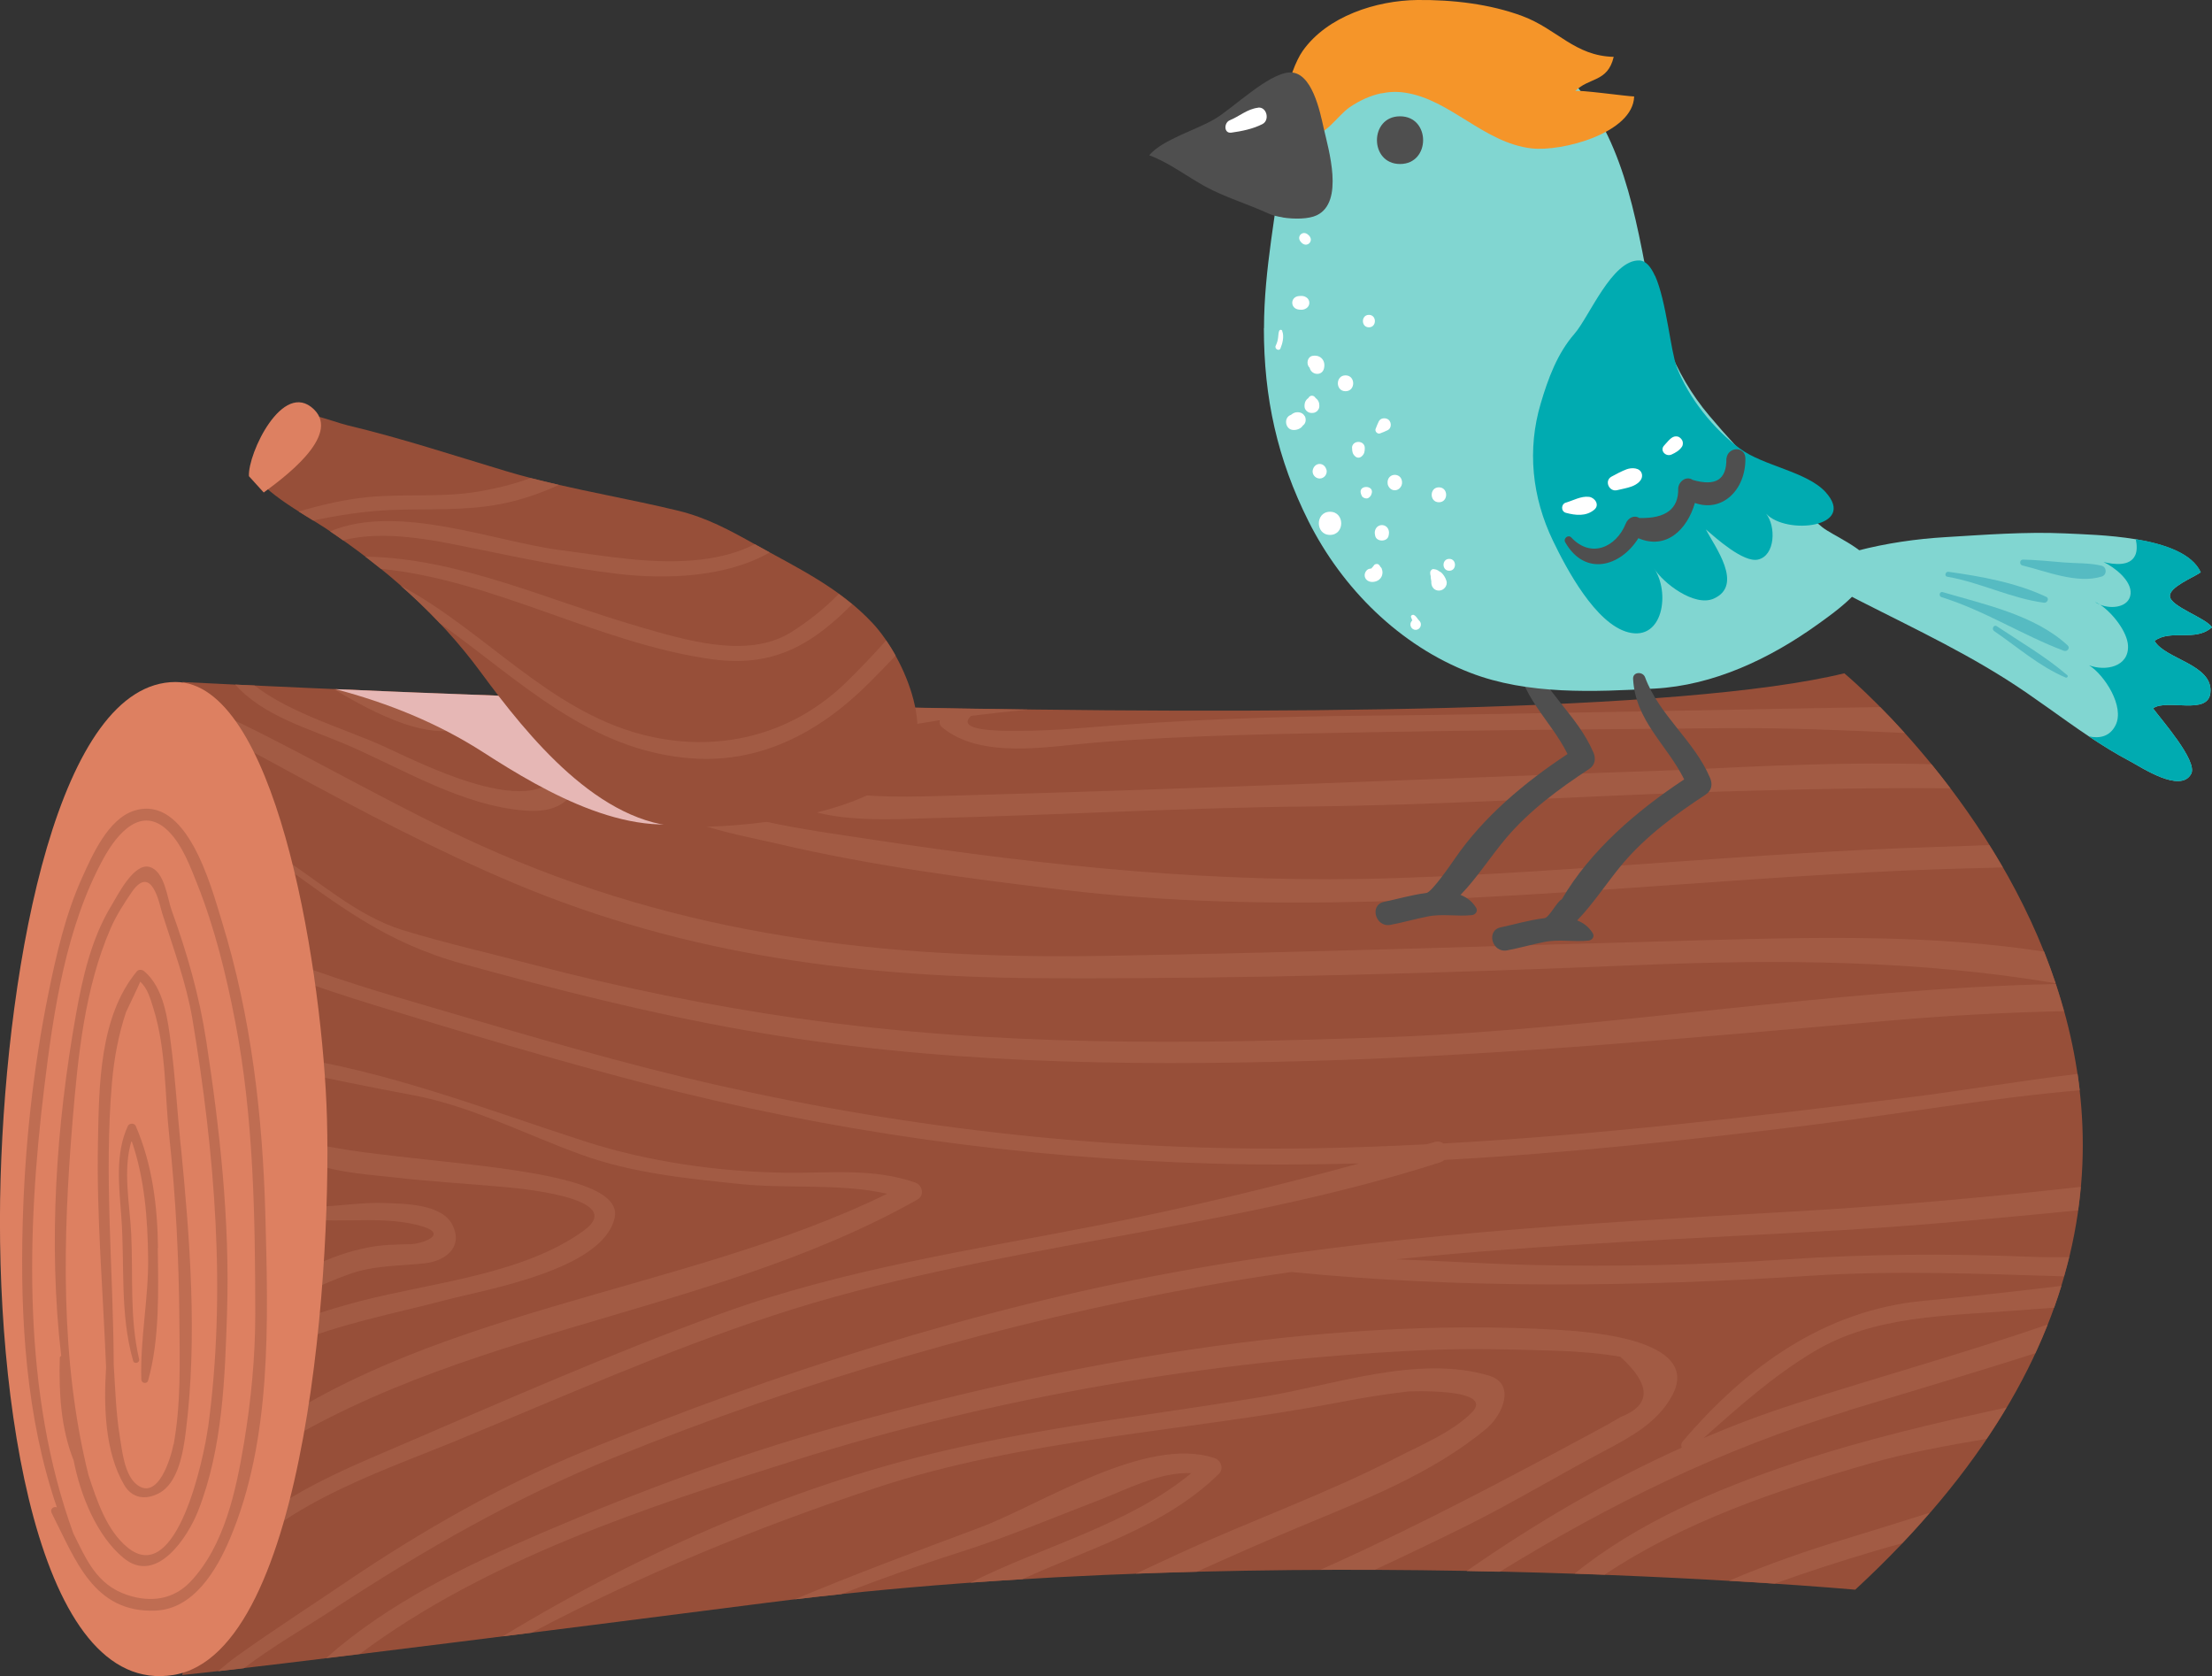<?xml version="1.0" encoding="UTF-8"?>
<svg xmlns="http://www.w3.org/2000/svg" viewBox="0 0 188.3 142.66">
  <rect x="0" y="0" width="188.3" height="142.66" fill="#333333" stroke="none"/>
  <defs>
    <style>
      .cls-1 {
        fill: #4f4f4f;
      }

      .cls-1, .cls-2, .cls-3, .cls-4, .cls-5, .cls-6, .cls-7, .cls-8, .cls-9, .cls-10, .cls-11 {
        stroke-width: 0px;
      }

      .cls-2, .cls-6 {
        fill: #a25b44;
      }

      .cls-3 {
        fill: #974f39;
      }

      .cls-4 {
        fill: #f59529;
      }

      .cls-5 {
        fill: #dd8061;
      }

      .cls-6 {
        opacity: .5;
      }

      .cls-7 {
        fill: #81d6d1;
      }

      .cls-8 {
        fill: #e6b7b5;
        mix-blend-mode: multiply;
      }

      .cls-9 {
        fill: #00abb1;
      }

      .cls-12 {
        isolation: isolate;
      }

      .cls-10 {
        fill: #fff;
      }

      .cls-11 {
        fill: #56bbc2;
      }
    </style>
  </defs>
  <g class="cls-12">
    <g id="_レイヤー_2" data-name="レイヤー 2">
      <g id="_レイヤー_1-2" data-name="レイヤー 1">
        <g>
          <path class="cls-3" d="M15.51,58.05s113.93,5.96,141.49-.74c0,0,45.05,37.23.93,78,0,0-49.15-4.47-92.71,1.12-43.56,5.59-49.71,6.14-49.71,6.14,0,0,18.99-63.48,0-84.52Z"/>
          <g>
            <path class="cls-2" d="M110.51,130.01c5.52-2.31,11.43-4.56,16.07-8.45,1.27-1.07,2.55-3.77.14-4.48-5.98-1.77-13.09.79-19.02,1.78-8.63,1.43-17.31,2.41-25.86,4.29-13.64,2.99-27.01,8.83-39.05,16.13.8-.1,1.62-.2,2.47-.31,9.33-4.96,19.22-8.97,29.19-12.29,12.75-4.24,26.44-4.81,39.57-7.32,1.93-.38,3.87-.69,5.82-.92-.06,0,7.6-.35,5.43,1.81-1.68,1.67-4.23,2.71-6.31,3.78-5.99,3.09-12.39,5.36-18.51,8.17-1.25.57-2.5,1.16-3.75,1.74,1.74-.06,3.47-.12,5.18-.16,2.86-1.29,5.73-2.56,8.63-3.77Z"/>
            <path class="cls-2" d="M65.24,65.75c1.29,4.69,10.21,3.98,13.63,3.9,10.76-.25,21.49-.89,32.26-1,11.34-.11,22.68-.85,34.01-1.23,1.52-.05,12.5-.42,20.89-.32-.55-.72-1.08-1.4-1.61-2.05-8.87-.27-19.52.43-21.41.49-20.6.72-41.19,1.62-61.79,2.18-3.59.1-7.16.25-10.7-.43-1.36-.26-4.32-1.95-1.93-3.24,1.4-.76,3.14-1.09,4.68-1.45,2.22-.53,4.47-.95,6.73-1.3-.05.21-.01.42.18.59,3.29,2.76,9.03,1.65,12.91,1.33,7.92-.65,15.92-.75,23.86-.9,10.02-.19,20.06-.25,30.09-.34,5.03-.04,10.06.18,15.1.41-.75-.83-1.45-1.57-2.08-2.2-3.68.02-32.35.64-43.1.72-8.38.06-16.84.37-25.19,1.08-1.8.15-3.6.22-5.41.22-1.3,0-5.06,0-3.7-1.27,1.61-.21,3.22-.38,4.83-.54-4.32-.06-8.62-.13-12.86-.22-5.69,1.18-10.09,2.95-9.36,5.59Z"/>
            <path class="cls-2" d="M82.6,134.71c1.48-.11,2.95-.2,4.42-.29,5.77-2.65,12.11-4.43,16.73-8.96.45-.44.2-1.16-.36-1.35-5.84-1.95-14.73,3.94-19.98,5.91-5.34,2-10.58,3.94-15.75,6.11,1.31-.16,2.63-.3,3.94-.44,3.35-1.29,6.74-2.5,10.17-3.59,3.99-1.27,7.84-2.9,11.75-4.4,2.35-.9,5.21-2.44,7.89-2.31-5.32,4.41-12.7,6.24-18.8,9.32,0,0-.01,0-.02.01Z"/>
            <path class="cls-2" d="M29.49,63.38c4.83,2.08,9.91,5.24,15.29,5.62,3,.21,4.3-1.06,4.88-3.96.36-1.82.38-3.69.51-5.55-.57-.02-1.12-.04-1.68-.06-.16,1.33-.24,2.68-.28,4.02-.2,7.72-11.65,1.87-15.45.12-3.31-1.52-7.97-2.8-11.09-5.22-.59-.03-1.13-.05-1.64-.08,2.34,2.67,6.27,3.74,9.45,5.11Z"/>
            <path class="cls-2" d="M40.04,61.64c1-.57,1.7-1.44,2.24-2.44-.66-.02-1.31-.05-1.95-.07-.12.17-.22.35-.36.52-1.44,1.68-5.18.47-8.37-.86-1.11-.05-2.17-.09-3.18-.13,3.34,1.99,8.51,4.79,11.63,2.99Z"/>
            <path class="cls-2" d="M147.2,134.55c1.42.08,2.72.16,3.88.24,2.8-1.01,5.64-1.92,8.5-2.77.77-.23,1.55-.45,2.34-.66.83-.87,1.6-1.73,2.35-2.6-2.3.72-4.59,1.45-6.88,2.14-3.48,1.05-6.9,2.23-10.2,3.65Z"/>
            <path class="cls-2" d="M152.74,124.53c-6.63,2.23-13.31,5.04-18.7,9.41.87.03,1.73.06,2.56.09,6.74-4.51,14.71-7.2,22.53-9.45,3.21-.92,6.58-1.54,9.98-2.11.6-.89,1.17-1.78,1.69-2.67-6.08,1.33-12.14,2.73-18.06,4.72Z"/>
            <path class="cls-2" d="M136.72,123.42c2.17-1.15,4.37-2.36,5.59-4.57,2.79-5.01-7.72-5.54-9.89-5.67-20.37-1.14-41.92,2.86-61.45,8.35-8.42,2.37-16.77,5.48-24.81,8.93-6.51,2.8-13.09,5.96-18.4,10.67.89-.11,1.84-.22,2.87-.35,10.77-8.06,24.56-12.55,37.09-16.5,17.07-5.39,35.45-8.51,53.32-9.35,3.79-.18,7.6-.08,11.39.04,1.84.06,3.68.2,5.5.51,2.64,2.4,2.65,4.11.03,5.13-.71.43-1.42.83-2.15,1.21-7.49,4.03-14.92,7.98-22.69,11.47-.24.11-.47.21-.71.32,1.57,0,3.11,0,4.63,0,2.56-1.19,5.11-2.41,7.64-3.66,4.11-2.03,8.01-4.41,12.06-6.54Z"/>
            <path class="cls-2" d="M28.57,136.84c7.56-4.94,15.28-9.36,23.67-12.77,15.98-6.5,33.24-11.53,50.2-14.6,2.5-.45,5.01-.85,7.51-1.2,14.55,1.45,29.58,1.26,44.13.32,7.25-.47,14.38-.17,21.62.05.16-.55.3-1.1.44-1.64-1.09.02-2.2.02-3.34-.03-6.99-.28-13.84-.24-20.83.23-7.21.48-14.37.63-21.6.47-3.81-.09-7.67-.35-11.52-.48,12.63-1.31,25.31-1.75,38.03-2.49,6.69-.39,13.35-1.03,20.02-1.68.09-.67.17-1.34.23-2-8.17.92-16.37,1.64-24.64,2.11-17.65,1-35.09,1.96-52.52,5.16-16.89,3.1-34.05,8.6-49.94,15.11-7.22,2.95-14.14,6.9-20.59,11.27-3.08,2.09-6.21,4.1-9.24,6.27-.57.41-1.11.85-1.64,1.31.61-.07,1.33-.15,2.19-.25,2.48-1.88,5.27-3.48,7.81-5.14Z"/>
            <path class="cls-2" d="M37.88,110.67c3.5-.92,13.44-2.58,14.44-7,1.23-5.42-24.83-4.26-28.57-7.53-.02.36-.04.73-.06,1.09,2.32,2.47,6.81,2.64,9.89,2.99,3.02.35,6.05.52,9.07.79,1.14.1,10.93.9,7.05,3.73-5.14,3.75-13.03,4.44-19.05,6.01-2.87.75-5.92,1.75-8.82,3.09-.12.74-.24,1.48-.36,2.21,1.07-.6,2.18-1.15,3.36-1.65,4.2-1.75,8.68-2.58,13.06-3.73Z"/>
            <path class="cls-2" d="M54.87,61.04c-2.49.92-2.56,3.29-1.46,5.3,1.91,3.45,9.48,4.71,12.71,5.46,7.96,1.87,16.42,3.01,24.54,3.96,17.32,2.04,35,.73,52.33-.48,8.6-.6,17.2-1.22,25.82-1.4.55-.01,1.11-.03,1.68-.05-.38-.65-.76-1.29-1.15-1.9-1.62.05-3.23.12-4.82.17-15.24.48-30.41,2.14-45.66,2.64-15.19.5-29.54-1-44.51-3.26-6.15-.93-12.41-1.69-18.03-4.56-1.6-3.21-1.24-4.92,1.07-5.12,1.39-.35,2.83-.58,4.22-.91,1.32-.32,2.63-.63,3.95-.94-2.28-.06-4.53-.12-6.73-.19-1.36.39-2.7.81-3.97,1.28Z"/>
            <path class="cls-2" d="M18.74,62.66c2.02.9,3.97,1.98,5.87,3.02,6.24,3.39,12.56,6.72,19.11,9.48,14.94,6.29,29.86,8.07,45.98,8.11,16.6.05,33.26-.44,49.85-1.13,12.09-.5,23.82-.41,35.44,1.55-.31-.91-.64-1.81-.98-2.69-9.4-1.46-19.3-1.23-28.33-.99-17.23.46-34.45,1.07-51.69,1.35-18.68.31-35.93-1.65-53.07-9.4-6.87-3.1-13.36-6.92-20.11-10.24-1.21-.59-2.37-1.05-3.5-1.41.52.75,1,1.53,1.45,2.35Z"/>
            <path class="cls-2" d="M157.31,120.06c5.27-1.6,10.62-3.17,15.95-4.88.38-.82.73-1.63,1.05-2.44-7.12,2.45-14.38,4.45-21.54,6.76-2.64.85-5.21,1.82-7.73,2.89,2.97-2.65,5.91-5.27,9.36-7.34,5.15-3.1,11.37-3.04,17.18-3.5,1.08-.09,2.18-.16,3.28-.24.22-.62.43-1.24.62-1.86-3.89.47-7.78.9-11.72,1.27-8.45.79-15.12,5.63-20.51,11.96-.15.18-.16.38-.09.54-6.44,2.89-12.51,6.47-18.31,10.5.96.02,1.9.04,2.83.06,9.22-5.67,18.73-10.4,29.63-13.7Z"/>
            <path class="cls-2" d="M68.12,86.71c-7.69-1.1-15.3-2.64-22.81-4.62-3.66-.97-7.37-1.8-10.99-2.91-3.98-1.22-7.24-4.26-10.7-6.45-.26-.17-.48.23-.24.41,5.47,3.93,9.38,7.07,15.98,8.89,7.99,2.21,15.96,4.23,24.13,5.67,15.96,2.82,32.05,3.06,48.21,2.6,16.56-.48,32.9-2.03,49.39-3.45,4.87-.42,9.73-.68,14.61-.78-.22-.78-.45-1.55-.7-2.31-18.99.38-38.38,3.85-56.67,4.51-16.83.61-33.51.83-50.22-1.57Z"/>
            <path class="cls-2" d="M34.83,105.9c-1.22.04-2.28.04-3.49.28-3.27.63-6.51,2.28-9.04,4.41-.03.19-.05.38-.08.57.1.16.28.26.47.19,2.39-.86,4.64-2.04,7.04-2.9,2.14-.76,4.2-.68,6.41-.92,1.82-.2,3.3-1.39,2.38-3.26-.9-1.82-4.13-1.81-5.79-1.87-2.76-.11-5.84.68-8.54.14-.51-.1-.71.62-.21.77,3.81,1.22,8.07-.08,11.95,1.07,2.21.65.17,1.49-1.08,1.53Z"/>
            <path class="cls-2" d="M39.02,122.55c8.86-3.65,17.65-7.58,26.76-10.57,18.44-6.06,38.27-7.08,56.83-13.05.14-.05.25-.11.34-.2,10.45-.57,20.88-1.69,31.27-2.98,7.39-.92,15.1-2.28,22.82-2.95-.05-.47-.12-.93-.18-1.39-4.97.59-9.86,1.44-14.4,2-13.19,1.64-26.34,3.19-39.58,3.92-.19-.14-.43-.21-.74-.13-.23.07-.47.13-.7.2-3.22.16-6.45.29-9.69.34-17.06.27-33.94-1.6-50.57-5.35-8.05-1.82-15.98-4.17-23.89-6.49-4.59-1.34-9.2-2.69-13.64-4.46.04.43.07.86.1,1.29,2.58,1.07,5.26,1.94,8.01,2.79,7.66,2.36,15.32,4.65,23.08,6.68,15.86,4.14,32.02,6.38,48.4,6.84,4.16.12,8.31.1,12.46-.01-7.3,2-14.69,3.78-22.08,5.24-10.87,2.14-21.76,3.74-32.22,7.53-9.4,3.41-18.63,7.5-27.82,11.44-5.68,2.43-12.33,5.19-15.75,10.62-.12.5-.24.99-.36,1.46.21.15.53.16.72-.13,4.56-6.82,13.63-9.67,20.85-12.64Z"/>
            <path class="cls-2" d="M19.63,125.8c17.28-12.73,40.01-13.31,58.46-23.69.64-.36.44-1.24-.19-1.46-3.62-1.25-7.25-.78-11.01-.83-5.72-.08-11.67-.92-17.1-2.67-8.66-2.8-16.88-6.03-25.85-7.32,0,.37,0,.75-.01,1.12,3.74.8,7.48,1.57,11.24,2.27,4.95.93,9.61,3.36,14.31,5.06,4.33,1.57,8.96,2.03,13.51,2.5,4.05.42,8.52-.08,12.53.83-17.53,8.57-39.81,9.73-55.43,21.88-.16.78-.31,1.55-.47,2.29Z"/>
          </g>
          <path class="cls-5" d="M14.95,58.05C5.05,58.05.61,81.5.05,100.31c-.56,18.8,3.16,44.12,14.71,42.26,11.54-1.86,13.59-35.93,13.03-48.59-.56-12.66-4.47-35.93-12.85-35.93Z"/>
          <path class="cls-6" d="M22.59,103.45c-.23-8.48-1.2-16.92-3.71-25.05-.91-2.95-2.96-10.84-7.48-9.39-2.19.71-3.54,3.76-4.39,5.65-1.42,3.12-2.21,6.56-2.89,9.9-1.31,6.46-2.01,13.03-2.19,19.62-.22,8.01.28,16.45,2.91,24.12-.28-.11-.61.15-.44.49,2.01,3.92,3.54,8.52,8.84,8.3,3.25-.13,5.2-3.45,6.32-6.09,3.6-8.46,3.27-18.57,3.03-27.55ZM20.77,122.82c-.67,4.03-1.66,8.75-4.56,11.81-1.46,1.54-3.4,1.78-5.34,1.14-2.67-.87-3.54-3.09-4.63-5.26-4.34-11.92-3.98-25.62-2.47-37.98.79-6.5,1.86-13.68,5.05-19.48,1.17-2.13,3.23-4.55,5.5-2.32,1.19,1.17,1.88,3.03,2.48,4.54,1.48,3.73,2.45,7.68,3.21,11.62,1.59,8.21,1.71,16.64,1.72,24.97,0,3.67-.36,7.36-.96,10.97Z"/>
          <path class="cls-6" d="M17.55,88.56c-.59-3.84-1.62-7.43-2.94-11.08-.37-1.02-.58-3.33-1.89-3.69-1.34-.37-2.75,2.5-3.2,3.23-1.73,2.81-2.49,6.16-3.06,9.37-1.67,9.37-2.37,19.38-1.25,29.03-.06.02-.12.07-.12.15-.08,2.99.08,5.96,1.18,8.74.58,2.98,1.97,6.43,4.26,8.31,2.81,2.31,5.47-1.81,6.34-4.03,2.09-5.33,2.28-11.29,2.46-16.95.24-7.72-.61-15.46-1.78-23.09ZM17.7,121.54c-.33,2.43-2.63,13.64-6.85,10.17-1.75-1.44-2.57-3.88-3.32-6.16-2.43-9.77-2.18-20.21-1.35-30.16.46-5.5,1.02-11.27,3.24-16.38.48-1.09,1.12-2.09,1.79-3.07,1.73-2.51,2.39,1.13,2.59,1.77.95,3.01,2.05,5.9,2.58,9.03,1.91,11.44,2.9,23.26,1.33,34.8Z"/>
          <path class="cls-6" d="M15.38,97.52c-.29-2.91-.46-5.84-.84-8.74-.26-2.03-.59-4.68-2.25-6.1-.17-.15-.48-.2-.64,0-3.2,3.85-3.22,9.77-3.31,14.51-.13,6.42.44,12.8.69,19.2-.21,3.33-.1,7.21,1.54,10,.67,1.15,1.81,1.3,2.92.73,1.72-.87,2.12-3.63,2.33-5.29,1-7.94.35-16.4-.43-24.31ZM14.77,122.93c-.21,1.12-1.31,4.86-3.13,3.43-1.05-.83-1.24-2.86-1.44-4.07-.33-2.02-.39-4.09-.52-6.15-.03-8-.84-16-.15-23.99.18-2.05.55-4.06,1.2-6.01,0-.02,1.23-2.55,1.2-2.58.64.54.9,1.55,1.14,2.31,1.08,3.47.95,7.27,1.34,10.86.56,5.24.82,10.47.86,15.74.03,3.49.14,7.03-.49,10.48Z"/>
          <path class="cls-6" d="M13.45,106.23c-.04-3.54-.48-7.13-1.9-10.4-.11-.25-.54-.24-.66,0-1.12,2.4-.74,5.23-.56,7.78.3,4.11-.14,8.19,1,12.21.09.33.59.19.51-.14-.82-3.56-.5-7.06-.67-10.66-.12-2.49-.74-5.46.03-7.93,1.11,3.2,1.37,6.61,1.41,9.99.04,3.45-.69,6.92-.58,10.34.01.33.49.41.58.08.99-3.51.87-7.66.82-11.28Z"/>
          <g>
            <path class="cls-8" d="M69.26,64.5c-.07.01-.14.03-.23.08l-6.52-4.71c-13.39-.37-25.41-.84-33.94-1.21,4.46,1.18,8.7,2.88,12.61,5.4,5.25,3.38,12.93,7.85,19.28,5.43,1.95-.74,4.1-1.42,5.86-2.64,1.04-.73,1.9-1.73,2.95-2.34Z"/>
            <path class="cls-8" d="M69.57,64.31c-.11.05-.21.13-.31.19.11-.02.21-.03.31-.19Z"/>
          </g>
          <path class="cls-3" d="M51.58,42.13c-2.85-.59-5.71-1.19-8.54-2.04-4.46-1.34-8.89-2.8-13.42-3.88-1.42-.34-4.77-1.77-6.06-.87-.24.17-2.01,3.88-2.04,4.32-.12,1.74,4.52,4.19,6.16,5.28,5.08,3.38,9.61,7.34,13.24,12.27,4.04,5.49,10.11,13.03,17.33,13.17,5.08.1,13.88-.86,18.08-4.19,3.84-3.05.66-10.23-2.03-13.13-2.83-3.04-6.47-4.75-10.05-6.74-2.15-1.2-4.08-2.25-6.48-2.84-2.05-.5-4.12-.92-6.19-1.35Z"/>
          <path class="cls-5" d="M21.19,40.53c-.1-1.93,2.88-8.23,5.52-5.7,2.39,2.29-2.8,6.01-4.26,7.09l-1.26-1.39Z"/>
          <g>
            <path class="cls-2" d="M75.43,54.51c-1.08,1.23-2.22,2.4-3.32,3.49-4.72,4.64-11.12,6.18-17.5,4.51-7.96-2.09-13.41-8.87-20.49-12.65,1.15,1.01,2.25,2.06,3.3,3.17,6.76,4.81,12.73,10.94,21.59,11.53,5.96.39,10.97-2.4,15.03-6.49.65-.65,1.41-1.42,2.2-2.26-.25-.46-.52-.89-.8-1.29Z"/>
            <path class="cls-2" d="M26.67,44.3c2.16-.45,4.34-.79,6.57-.89,3.19-.13,6.23.1,9.39-.51,1.59-.31,3.3-.86,4.95-1.63-.8-.18-1.6-.38-2.41-.58-1.44.53-2.94.89-4.45,1.15-3.06.52-6.19.18-9.27.46-2.05.19-4.05.66-6.02,1.24.44.28.86.54,1.24.77Z"/>
            <path class="cls-2" d="M40.24,46.65c4.11.85,8.13,1.69,12.3,2.19,4.27.51,9.36.27,12.98-1.82-.42-.23-.85-.46-1.27-.7-1.38.72-2.95,1.1-4.45,1.29-4,.51-8.11-.27-12.07-.78-5.59-.72-13.88-4.03-19.63-1.6.37.25.74.5,1.1.76,3.51-.9,7.73-.02,11.04.67Z"/>
            <path class="cls-2" d="M54.38,53.33c-7.59-2.17-15.3-5.84-23.28-5.95.45.34.88.69,1.32,1.04,9.62.93,18.56,6.35,28.16,7.69,3.77.52,6.73-.28,9.67-2.61.74-.59,1.54-1.29,2.28-2.07-.37-.3-.75-.6-1.13-.88-1.29,1.34-2.8,2.48-4.08,3.28-3.73,2.31-9.08.61-12.94-.49Z"/>
          </g>
        </g>
        <g>
          <path class="cls-1" d="M135.64,64.05c-1.35-3.18-4.32-5.3-5.53-8.56-.19-.52-1.06-.48-1.02.14.2,3.58,2.87,5.57,4.35,8.55-3.62,2.39-7.16,5.34-9.61,8.93-.29.42-1.95,2.83-2.39,2.89-1.33.18-2.67.57-3.61.76-1.29.26-.74,2.21.54,1.96,1.06-.2,2.09-.5,3.15-.71,1.29-.26,2.51.02,3.78-.12.3-.03.53-.33.36-.62-.33-.55-.8-.89-1.34-1.1,0,0,.02-.01.03-.02,1.4-1.45,2.56-3.28,3.89-4.85,1.97-2.32,4.51-4.19,7.03-5.84.52-.34.6-.88.37-1.42Z"/>
          <path class="cls-7" d="M107.59,27.94c0,5.92,1.14,11.12,3.8,16.43,2.87,5.71,7.75,10.57,13.76,12.89,4.9,1.9,10.58,1.63,15.71,1.35,5.01-.27,9.8-2.54,13.88-5.47,1.24-.9,4.83-3.33,4.35-5.3-.27-1.11-3.12-2.28-3.97-2.97-3.51-2.84-6.73-6.06-9.61-9.48-3.07-3.62-4.57-8.05-5.46-12.72-1.38-7.26-2.89-13.28-8.62-18.21-5.38-4.63-15.12-4.92-20.29.37-2.07,2.12-1.6,5.45-1.91,8.19-.56,4.97-1.63,9.89-1.63,14.91Z"/>
          <path class="cls-4" d="M117.58,7.95c.66-.14,1.34-.17,2.04-.06,3.84.58,6.7,4.27,10.75,4.74,2.56.3,8.65-1.29,8.74-4.42-.54,0-4.87-.61-5.02-.45,1.18-1.2,2.76-.73,3.28-2.92-3.33-.08-4.8-2.36-7.77-3.47C126.84.34,123.66-.03,120.66,0c-3.49.04-7.68,1.37-9.77,4.34-1.11,1.58-2.83,7.01.44,7.26,1.46.11,2.51-1.77,3.59-2.49.83-.56,1.72-.97,2.66-1.17Z"/>
          <path class="cls-7" d="M187.33,48.72c-.62.44-2.69,1.25-2.61,2.04.07.88,3.04,1.82,3.58,2.63-1.41,1.27-3.5.14-4.89,1.16.89,1.57,5.03,2,4.75,4.44-.22,1.92-3.68.46-4.88,1.3.68.93,3.82,4.48,3.25,5.57-.9,1.71-4.28-.58-5.2-1.06-1.22-.64-2.38-1.37-3.51-2.12-2.38-1.59-4.63-3.34-7.09-4.89-4.6-2.9-9.41-5.06-14.22-7.58l-3.3-1.85c1.59.05,3.37-1.1,4.92-1.49,2.43-.63,4.96-1,7.48-1.15,3.32-.2,6.83-.47,10.14-.32,1.38.07,3.78.12,6.06.5,2.48.42,4.82,1.22,5.54,2.84Z"/>
          <path class="cls-1" d="M109.19,18.5c-.48-.07-.91-.19-1.22-.33-1.76-.81-3.7-1.38-5.4-2.31-1.59-.88-3.07-2.03-4.74-2.64,1.07-1.32,4.09-2.19,5.61-3.11,1.57-.95,4.49-3.81,6.29-3.94,1.96-.15,2.65,3.4,2.95,4.73.42,1.85,1.76,6.29-.58,7.42-.68.33-1.9.35-2.92.19Z"/>
          <path class="cls-1" d="M119.18,9.9c-2.62,0-2.62,4.06,0,4.06s2.62-4.06,0-4.06Z"/>
          <path class="cls-9" d="M140.88,23.48c-.35-.78-.78-1.29-1.32-1.31-2.33-.09-4.26,4.78-5.53,6.24-1.46,1.67-2.25,3.82-2.87,5.92-1.17,3.93-.75,7.98,1.04,11.7,1.13,2.35,3.63,7.08,6.41,7.79,2.97.76,3.58-3.41,2.19-5.45.74,1.23,3.44,3.32,5.09,2.58,2.56-1.15.1-4.4-.68-5.89.85.73,3.2,2.85,4.44,2.57,1.49-.34,1.54-2.85.69-3.91,1.71,1.85,7.79,1.17,5.06-1.84-1.59-1.74-5.3-2.22-7.29-3.7-2.25-1.67-4.35-4.3-5.36-6.9-.54-1.4-.89-5.64-1.86-7.81Z"/>
          <path class="cls-10" d="M112.16,34.94c.11-.11.16-.25.15-.43,0-.04,0-.08-.01-.12,0-.01,0-.02,0-.03-.02-.06-.03-.1-.04-.14-.06-.15-.15-.26-.26-.33-.07-.12-.18-.21-.32-.21s-.25.09-.31.21c-.11.07-.21.18-.27.34-.01.04-.02.08-.03.11-.01.04-.01.05-.01.06,0,.04-.01.08-.01.12-.01.18.04.32.15.43.06.06.1.09.15.12.04.02.07.04.11.05.03.01.06.02.09.02.04,0,.09.01.13.01.05,0,.09,0,.13-.01.03,0,.06-.01.09-.02.04-.01.08-.03.11-.05.05-.03.09-.06.14-.1,0,0,.01-.01.02-.02Z"/>
          <path class="cls-10" d="M111.73,30.29c-.45.08-.56.72-.25,1,.01.04.02.07.03.09.19.56,1.03.62,1.19,0,.18-.68-.28-1.21-.97-1.09Z"/>
          <path class="cls-10" d="M114.54,31.95c-.87,0-.87,1.35,0,1.35s.87-1.35,0-1.35Z"/>
          <path class="cls-10" d="M112.91,39.97c-.18-.64-.97-.64-1.15,0-.11.37.19.76.58.76s.68-.38.58-.76Z"/>
          <path class="cls-10" d="M115.1,38.14c0,.3.04.51.27.71.16.14.37.14.54,0,.23-.2.27-.41.27-.71,0-.7-1.09-.7-1.09,0Z"/>
          <path class="cls-10" d="M117.03,45.28c-.01.1.01.2.03.3.09.57,1.06.57,1.15,0,.02-.1.04-.2.03-.3-.08-.78-1.12-.78-1.21,0Z"/>
          <path class="cls-10" d="M113.22,43.56c-1.27,0-1.27,1.97,0,1.97s1.27-1.97,0-1.97Z"/>
          <path class="cls-10" d="M118.12,41.01c0,.1,0,.2.04.3.22.56.92.56,1.15,0,.04-.1.05-.2.04-.3-.06-.79-1.17-.79-1.23,0Z"/>
          <path class="cls-10" d="M123.13,49.44c-.09-.28-.26-.58-.5-.75-.04-.03-.08-.05-.13-.07.02,0,0,0-.08-.06-.12-.08-.24-.1-.38-.12-.15-.02-.3.15-.29.29,0,.08,0,.16.02.23,0,.03.01.04.02.05,0,.02,0,.04,0,.07,0,.11.02.21.04.32,0,.03,0,.14.02.03-.06.42.17.84.64.84.42,0,.77-.43.64-.84Z"/>
          <path class="cls-10" d="M111.19,25.3c-.2-.13-.4-.12-.63-.1-.74.08-.74,1.06,0,1.15.22.03.42.03.63-.1.36-.22.36-.73,0-.95Z"/>
          <path class="cls-10" d="M111.05,35.4c-.16-.27-.44-.34-.73-.3-.1.01-.18.06-.27.1-.05.03-.1.07-.15.11-.67.22-.5,1.3.23,1.29.19,0,.36-.04.53-.14.07-.04.13-.09.18-.15.04-.05.07-.09.11-.14-.05.06-.04.06.01.01.22-.18.24-.55.1-.78Z"/>
          <path class="cls-10" d="M118.24,35.76c-.23-.23-.71-.22-.87.11-.1.21-.19.42-.27.64-.08.22.17.46.38.38.22-.08.43-.17.64-.27.33-.15.35-.63.11-.87Z"/>
          <path class="cls-10" d="M115.85,42.02c.02.06.04.12.07.17.01.02,0,.04.03.06.04.06.09.09.15.12.12.06.29.09.41,0,.14-.1.2-.19.25-.35.25-.75-1.16-.77-.91,0Z"/>
          <path class="cls-10" d="M117.63,48.4s-.14-.22-.1-.11c-.03-.08-.07-.14-.13-.2-.1-.12-.31-.11-.42,0-.04.05-.07.09-.1.14-.05.04-.09.09-.13.15-.05.01-.1.03-.16.03-.25.04-.42.32-.42.55,0,.33.26.54.57.57.4.03.79-.17.91-.56.06-.2.05-.37-.03-.56Z"/>
          <path class="cls-10" d="M123.37,47.57c-.65,0-.65,1.01,0,1.01s.65-1.01,0-1.01Z"/>
          <path class="cls-10" d="M120.82,52.84c-.17-.17-.23-.37-.45-.49-.12-.06-.31.04-.25.19.02.06.05.12.07.18.05.13.04.07,0,.12-.27.28-.08.77.32.77s.59-.49.32-.77Z"/>
          <path class="cls-10" d="M122.49,41.48c-.82,0-.82,1.27,0,1.27s.82-1.27,0-1.27Z"/>
          <path class="cls-10" d="M116.53,26.8c-.68,0-.68,1.06,0,1.06s.68-1.06,0-1.06Z"/>
          <path class="cls-10" d="M109.16,28.17c-.05-.13-.22-.13-.27,0-.06.16-.06.31-.08.48-.02.27-.09.52-.21.77-.14.27.29.51.4.24.18-.43.33-1.03.15-1.48Z"/>
          <path class="cls-10" d="M111.53,20.19c-.05-.1-.12-.17-.21-.24-.44-.35-.96.17-.61.61.07.09.14.16.24.21.38.21.79-.2.58-.58Z"/>
          <path class="cls-10" d="M107.09,9.17c-.92.11-1.58.73-2.41,1.07-.5.21-.51,1.14.14,1.05.88-.12,1.86-.32,2.65-.73.64-.33.37-1.49-.38-1.4Z"/>
          <path class="cls-1" d="M146.96,39.02c.04,1.8-.91,2.4-2.86,1.83-.56-.38-1.2.14-1.24.71.05,1.75-1.05,2.59-3.31,2.53-.47-.29-.97.02-1.15.47-.81,2.01-2.95,3-4.64,1.19-.26-.28-.7.08-.52.4,1.68,2.95,4.71,2.09,6.23-.34,2.34,1.01,4.15-.7,4.81-3,2.31.83,4.33-1.09,4.3-3.79-.01-1.07-1.49-1.01-1.61,0Z"/>
          <path class="cls-10" d="M135.26,42.29c-.67-.08-1.34.31-1.96.49-.42.12-.44.75,0,.87.82.22,1.72.32,2.42-.27.48-.41.04-1.03-.45-1.09Z"/>
          <path class="cls-10" d="M139.76,40.32c-.15-.53-.86-.53-1.28-.38-.45.17-.88.4-1.3.63-.64.35-.2,1.33.49,1.15.41-.1.83-.17,1.22-.31.44-.16,1.02-.54.87-1.1Z"/>
          <path class="cls-10" d="M143.17,37.43c-.06-.09-.12-.15-.21-.21-.17-.11-.41-.1-.58,0-.29.17-.47.44-.7.68-.43.43.11,1.01.61.79.35-.16.67-.34.89-.67.11-.17.1-.42,0-.58Z"/>
          <path class="cls-9" d="M178.35,51.23c.13.07.27.14.42.24-.16-.07-.3-.14-.42-.24Z"/>
          <path class="cls-9" d="M187.33,48.72c-.62.44-2.69,1.25-2.61,2.04.07.88,3.04,1.82,3.58,2.63-1.41,1.27-3.5.14-4.89,1.16.89,1.57,5.03,2,4.75,4.44-.22,1.92-3.68.46-4.88,1.3.68.93,3.82,4.48,3.25,5.57-.9,1.71-4.28-.58-5.2-1.06-1.22-.64-2.38-1.37-3.51-2.12.92.2,1.79.01,2.27-.95.8-1.58-.94-4.28-2.25-5.1,1.36.52,3.4.15,3.31-1.68-.06-1.17-1.3-2.76-2.37-3.48.97.4,2.48.23,2.59-.93.1-1.15-1.43-2.29-2.3-2.7.88.21,2.25.39,2.69-.57.17-.36.16-.87.05-1.38,2.48.41,4.82,1.21,5.54,2.83Z"/>
          <path class="cls-11" d="M169.98,53.3c-.26-.17-.47.25-.22.42,2.01,1.37,3.82,2.99,6.08,3.95.12.05.25-.1.14-.2-1.86-1.6-3.97-2.81-6-4.17Z"/>
          <path class="cls-11" d="M176.01,54.93c-2.81-2.59-7.08-3.48-10.63-4.53-.28-.08-.37.35-.1.43,3.66,1.14,6.86,3.22,10.4,4.56.29.11.58-.23.33-.46Z"/>
          <path class="cls-11" d="M174.18,50.8c-2.55-1.21-5.53-1.74-8.31-2.13-.27-.04-.38.38-.1.42,2.8.48,5.41,1.84,8.22,2.21.29.04.49-.37.19-.51Z"/>
          <path class="cls-11" d="M178.89,48.15c-1.03-.25-2.18-.19-3.24-.28-1.15-.1-2.28-.21-3.44-.24-.29,0-.33.43-.05.5,2.03.49,4.67,1.6,6.76.94.45-.14.44-.81-.03-.92Z"/>
          <path class="cls-1" d="M145.57,66.21c-1.35-3.18-4.32-5.3-5.53-8.56-.19-.52-1.06-.48-1.02.14.2,3.58,2.87,5.57,4.35,8.55-4.04,2.67-7.98,6.04-10.42,10.21-.4.16-1.07,1.55-1.47,1.6-1.37.17-2.75.58-3.72.78-1.29.26-.74,2.21.54,1.96,1.06-.2,2.09-.5,3.15-.71,1.29-.26,2.51.02,3.78-.12.3-.03.53-.33.36-.62-.33-.55-.8-.89-1.34-1.1,0,0,.02-.01.03-.02,1.4-1.45,2.56-3.28,3.89-4.85,1.97-2.32,4.51-4.19,7.03-5.84.52-.34.6-.88.37-1.42Z"/>
        </g>
      </g>
    </g>
  </g>
</svg>